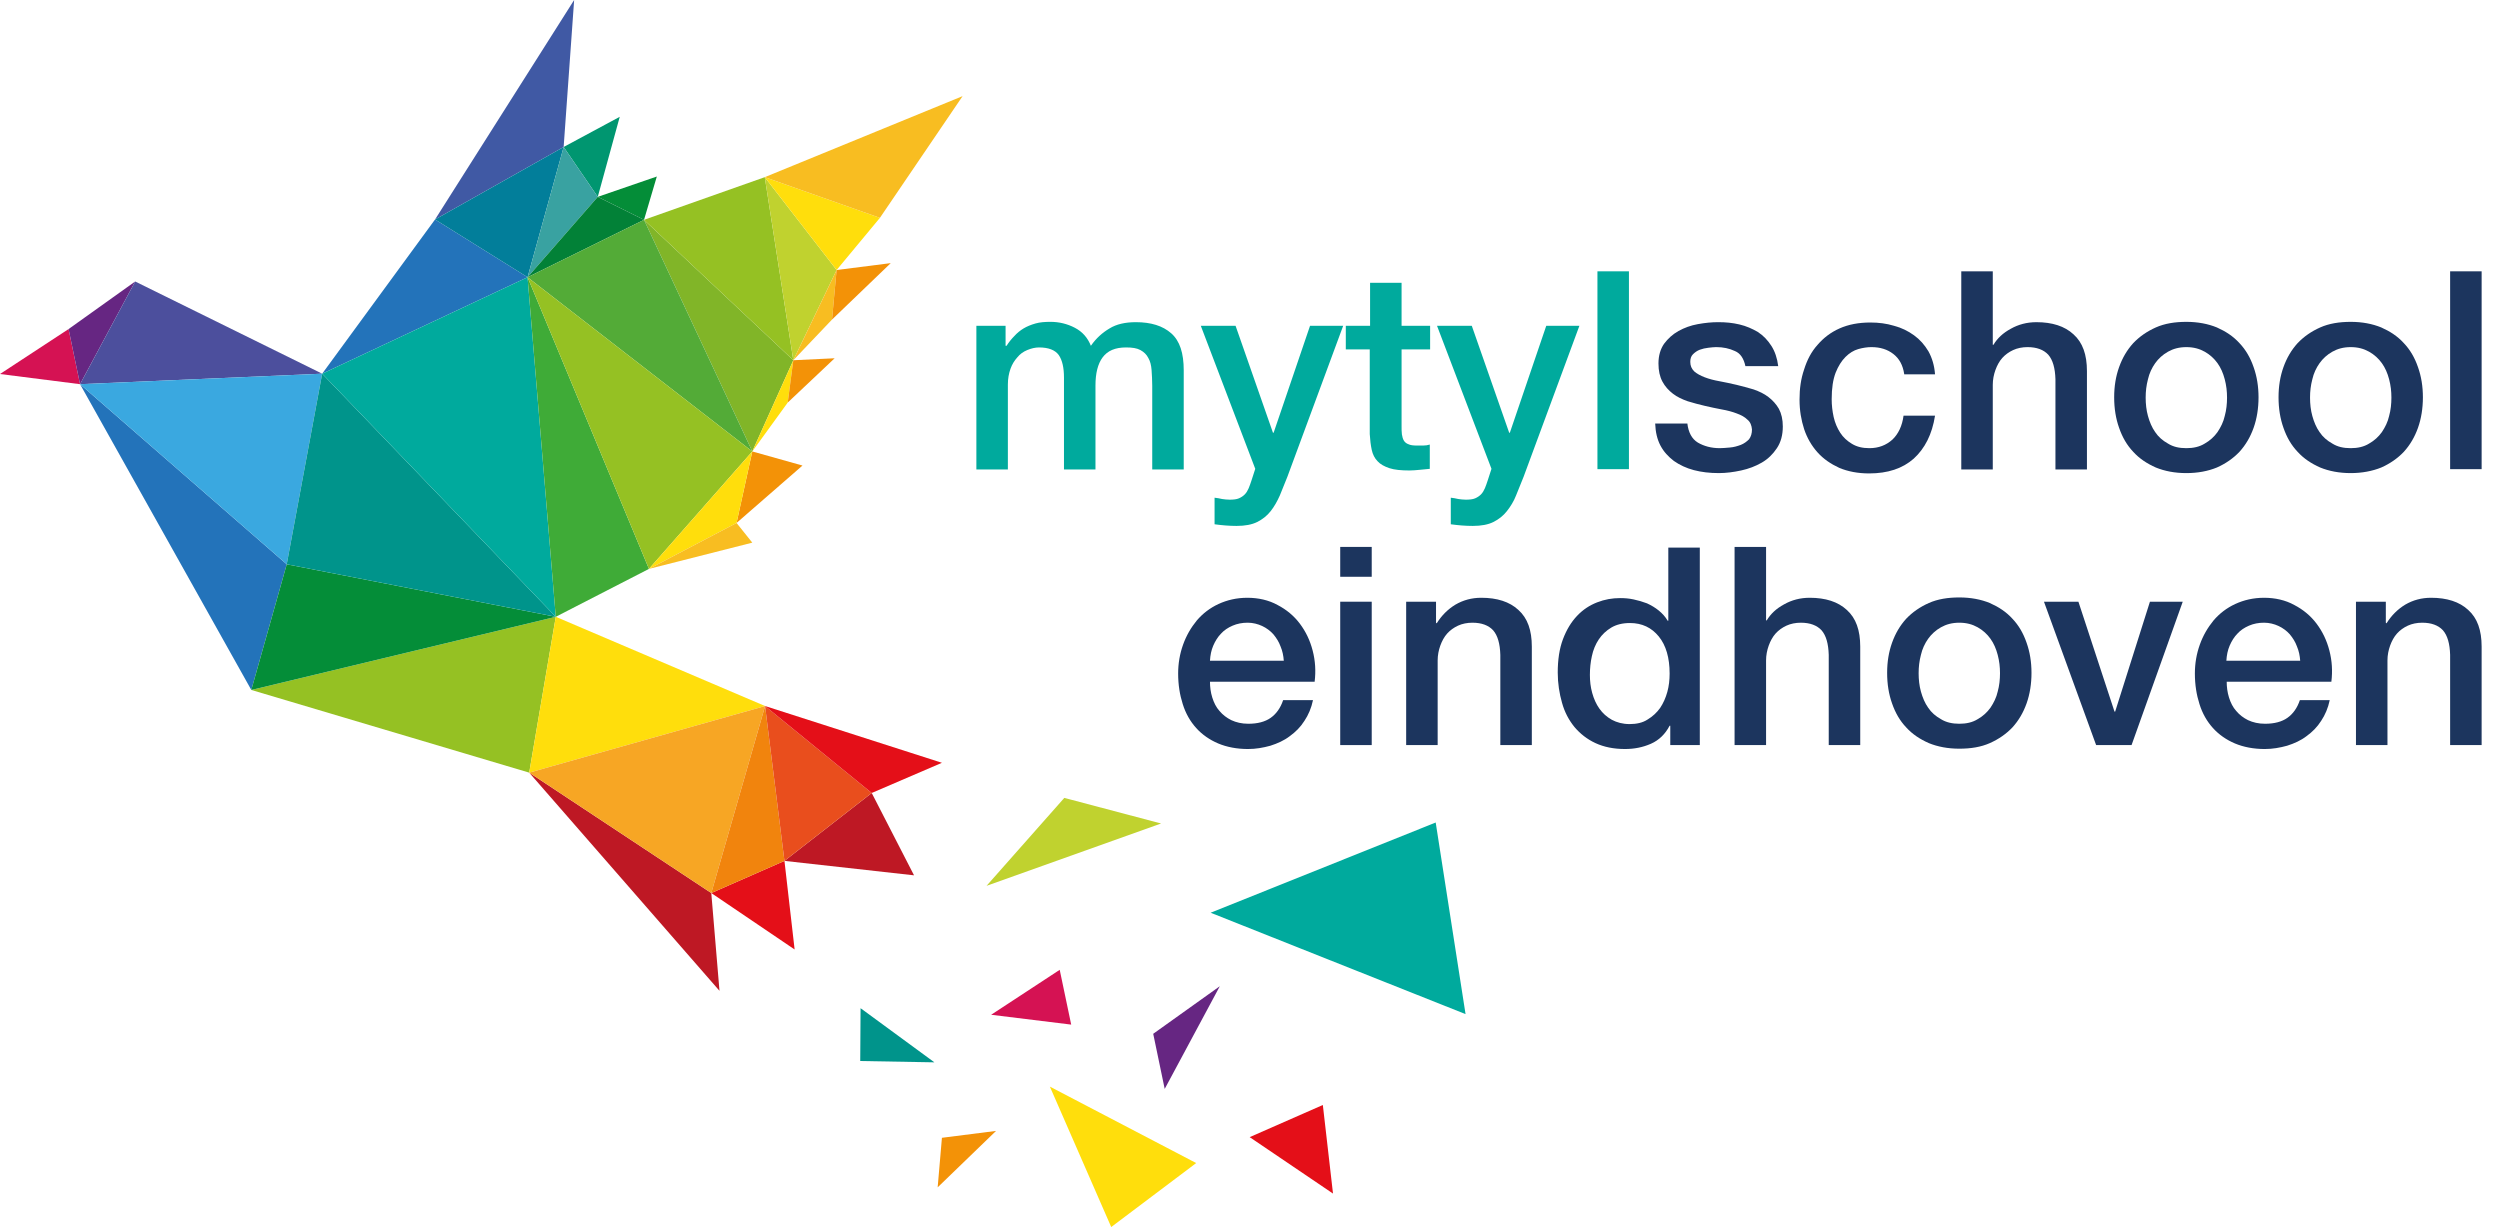 <?xml version="1.0" encoding="UTF-8"?>
<svg id="Laag_1" data-name="Laag 1" xmlns="http://www.w3.org/2000/svg" xmlns:xlink="http://www.w3.org/1999/xlink" viewBox="0 0 762 374">
  <defs>
    <style>
      .cls-1 {
        clip-path: url(#clippath);
      }

      .cls-2 {
        fill: none;
      }

      .cls-2, .cls-3, .cls-4, .cls-5, .cls-6, .cls-7, .cls-8, .cls-9, .cls-10, .cls-11, .cls-12, .cls-13, .cls-14, .cls-15, .cls-16, .cls-17, .cls-18, .cls-19, .cls-20, .cls-21, .cls-22, .cls-23, .cls-24, .cls-25, .cls-26, .cls-27, .cls-28, .cls-29 {
        stroke-width: 0px;
      }

      .cls-30 {
        clip-path: url(#clippath-1);
      }

      .cls-31 {
        clip-path: url(#clippath-4);
      }

      .cls-32 {
        clip-path: url(#clippath-3);
      }

      .cls-33 {
        clip-path: url(#clippath-2);
      }

      .cls-34 {
        clip-path: url(#clippath-7);
      }

      .cls-35 {
        clip-path: url(#clippath-8);
      }

      .cls-36 {
        clip-path: url(#clippath-6);
      }

      .cls-37 {
        clip-path: url(#clippath-5);
      }

      .cls-38 {
        clip-path: url(#clippath-9);
      }

      .cls-39 {
        clip-path: url(#clippath-14);
      }

      .cls-40 {
        clip-path: url(#clippath-13);
      }

      .cls-41 {
        clip-path: url(#clippath-12);
      }

      .cls-42 {
        clip-path: url(#clippath-10);
      }

      .cls-43 {
        clip-path: url(#clippath-15);
      }

      .cls-44 {
        clip-path: url(#clippath-11);
      }

      .cls-3 {
        fill: #f8bd21;
      }

      .cls-4 {
        fill: #f7a624;
      }

      .cls-5 {
        fill: #4c4f9d;
      }

      .cls-6 {
        fill: #81b528;
      }

      .cls-7 {
        fill: #53ab37;
      }

      .cls-8 {
        fill: #95c123;
      }

      .cls-9 {
        fill: #39a2a1;
      }

      .cls-10 {
        fill: #3aa8e0;
      }

      .cls-11 {
        fill: #1c355e;
      }

      .cls-12 {
        fill: #3fab37;
      }

      .cls-13 {
        fill: #4059a4;
      }

      .cls-14 {
        fill: #2373ba;
      }

      .cls-15 {
        fill: #d51253;
      }

      .cls-16 {
        fill: #e40f18;
      }

      .cls-17 {
        fill: #be1824;
      }

      .cls-18 {
        fill: #c0d22f;
      }

      .cls-19 {
        fill: #662682;
      }

      .cls-20 {
        fill: #f39207;
      }

      .cls-21 {
        fill: #ffde0c;
      }

      .cls-22 {
        fill: #e94e1d;
      }

      .cls-23 {
        fill: #f1840d;
      }

      .cls-24 {
        fill: #00aa9d;
      }

      .cls-25 {
        fill: #028137;
      }

      .cls-26 {
        fill: #027e9a;
      }

      .cls-27 {
        fill: #048d38;
      }

      .cls-28 {
        fill: #00948b;
      }

      .cls-29 {
        fill: #009670;
      }
    </style>
    <clipPath id="clippath">
      <rect class="cls-2" width="756.4" height="374"/>
    </clipPath>
    <clipPath id="clippath-1">
      <rect class="cls-2" width="756.4" height="374"/>
    </clipPath>
    <clipPath id="clippath-2">
      <rect class="cls-2" width="756.4" height="374"/>
    </clipPath>
    <clipPath id="clippath-3">
      <rect class="cls-2" width="756.4" height="374"/>
    </clipPath>
    <clipPath id="clippath-4">
      <rect class="cls-2" width="756.4" height="374"/>
    </clipPath>
    <clipPath id="clippath-5">
      <rect class="cls-2" width="756.4" height="374"/>
    </clipPath>
    <clipPath id="clippath-6">
      <rect class="cls-2" width="756.4" height="374"/>
    </clipPath>
    <clipPath id="clippath-7">
      <rect class="cls-2" width="756.4" height="374"/>
    </clipPath>
    <clipPath id="clippath-8">
      <rect class="cls-2" width="756.4" height="374"/>
    </clipPath>
    <clipPath id="clippath-9">
      <rect class="cls-2" width="756.4" height="374"/>
    </clipPath>
    <clipPath id="clippath-10">
      <rect class="cls-2" width="756.4" height="374"/>
    </clipPath>
    <clipPath id="clippath-11">
      <rect class="cls-2" width="756.4" height="374"/>
    </clipPath>
    <clipPath id="clippath-12">
      <rect class="cls-2" width="756.4" height="374"/>
    </clipPath>
    <clipPath id="clippath-13">
      <rect class="cls-2" width="756.4" height="374"/>
    </clipPath>
    <clipPath id="clippath-14">
      <rect class="cls-2" width="756.4" height="374"/>
    </clipPath>
    <clipPath id="clippath-15">
      <rect class="cls-2" width="756.4" height="374"/>
    </clipPath>
  </defs>
  <g>
    <g class="cls-1">
      <path class="cls-24" d="m297.4,99.3h9.1v6.1h.3c.7-1.1,1.5-2.1,2.4-3,.8-.9,1.8-1.7,2.8-2.3s2.2-1.1,3.6-1.5,2.9-.5,4.6-.5c2.6,0,5.1.6,7.4,1.8s3.9,3,4.9,5.5c1.6-2.3,3.5-4,5.7-5.3,2.1-1.3,4.8-1.9,8-1.9,4.6,0,8.2,1.1,10.8,3.4,2.6,2.3,3.8,6,3.8,11.3v30.2h-9.6v-25.5c0-1.7-.1-3.3-.2-4.8-.1-1.4-.4-2.7-1-3.7-.5-1-1.3-1.8-2.4-2.4-1.1-.6-2.5-.8-4.4-.8-3.3,0-5.6,1-7.1,3s-2.2,4.9-2.2,8.6v25.6h-9.6v-28c0-3-.5-5.3-1.6-6.9-1.1-1.5-3.1-2.3-6-2.3-1.2,0-2.4.3-3.6.8s-2.2,1.2-3,2.2c-.9,1-1.6,2.1-2.1,3.5s-.8,3-.8,4.8v25.9h-9.6v-43.8h-.2Z"/>
    </g>
    <g class="cls-30">
      <path class="cls-24" d="m366,99.3h10.6l11.4,32.6h.2l11.1-32.6h10.1l-17,46c-.8,2-1.6,3.9-2.3,5.7-.8,1.8-1.7,3.4-2.8,4.8-1.1,1.4-2.5,2.5-4.1,3.3s-3.7,1.2-6.3,1.2c-2.3,0-4.5-.2-6.7-.5v-8.1c.8.1,1.5.2,2.3.4.7.1,1.5.2,2.3.2,1.1,0,2.1-.1,2.8-.4.7-.3,1.3-.7,1.8-1.2s.9-1.2,1.2-1.9c.3-.7.6-1.6.9-2.5l1.1-3.4-16.6-43.6Z"/>
    </g>
    <g class="cls-33">
      <path class="cls-24" d="m410.3,99.3h7.3v-13.1h9.6v13.1h8.7v7.2h-8.7v23.3c0,1,0,1.9.1,2.6.1.7.3,1.4.6,1.9.3.5.8.9,1.4,1.1.6.3,1.5.4,2.5.4h2c.7,0,1.4-.1,2-.3v7.4c-1.1.1-2.1.2-3.1.3s-2.1.2-3.1.2c-2.5,0-4.6-.2-6.1-.7s-2.8-1.2-3.6-2.1c-.9-.9-1.5-2.1-1.8-3.5s-.5-3-.6-4.8v-25.8h-7.3v-7.2h.1Z"/>
    </g>
    <g class="cls-32">
      <path class="cls-24" d="m438,99.3h10.6l11.4,32.6h.2l11.1-32.6h10.1l-17,46c-.8,2-1.6,3.9-2.3,5.7s-1.7,3.4-2.8,4.8c-1.1,1.4-2.5,2.5-4.1,3.3s-3.7,1.2-6.3,1.2c-2.3,0-4.5-.2-6.7-.5v-8.1c.8.1,1.5.2,2.3.4.7.1,1.5.2,2.3.2,1.1,0,2.1-.1,2.8-.4.7-.3,1.3-.7,1.8-1.2s.9-1.2,1.2-1.9c.3-.7.6-1.6.9-2.5l1.1-3.4-16.6-43.6Z"/>
    </g>
  </g>
  <rect class="cls-24" x="486.9" y="82.7" width="9.6" height="60.3"/>
  <g>
    <g class="cls-31">
      <path class="cls-11" d="m514.3,129c.3,2.8,1.4,4.8,3.2,5.9,1.9,1.1,4.1,1.7,6.7,1.7.9,0,1.9-.1,3.1-.2,1.2-.1,2.2-.4,3.3-.8,1-.4,1.8-1,2.5-1.7.6-.8.9-1.8.9-3-.1-1.2-.5-2.3-1.4-3-.8-.8-1.9-1.4-3.3-1.9-1.3-.5-2.8-.9-4.5-1.2s-3.4-.7-5.2-1.1c-1.8-.4-3.5-.9-5.2-1.4-1.7-.6-3.2-1.3-4.5-2.3s-2.4-2.2-3.2-3.7-1.2-3.3-1.2-5.5c0-2.4.6-4.4,1.7-6,1.2-1.6,2.6-2.9,4.4-3.9,1.8-1,3.7-1.7,5.9-2.1,2.2-.4,4.2-.6,6.2-.6,2.3,0,4.4.2,6.5.7s3.9,1.3,5.6,2.3c1.7,1.1,3,2.5,4.1,4.2s1.8,3.8,2.1,6.2h-10c-.5-2.3-1.5-3.9-3.2-4.6-1.7-.8-3.6-1.2-5.7-1.2-.7,0-1.5.1-2.4.2-.9.1-1.8.3-2.6.6s-1.5.8-2.1,1.4c-.6.6-.8,1.4-.8,2.3,0,1.2.4,2.1,1.2,2.9.8.7,1.9,1.3,3.2,1.8s2.8.9,4.5,1.2,3.4.7,5.2,1.1c1.7.4,3.5.9,5.2,1.4,1.7.6,3.2,1.3,4.5,2.3s2.4,2.2,3.2,3.6c.8,1.5,1.2,3.3,1.2,5.4,0,2.6-.6,4.8-1.8,6.6s-2.7,3.3-4.6,4.4c-1.9,1.1-4,1.9-6.3,2.4s-4.6.8-6.8.8c-2.8,0-5.3-.3-7.6-.9-2.3-.6-4.4-1.6-6.1-2.8-1.7-1.3-3.1-2.8-4.1-4.7s-1.5-4.1-1.6-6.7h9.8v-.1Z"/>
    </g>
    <g class="cls-37">
      <path class="cls-11" d="m580.4,114c-.4-2.7-1.5-4.7-3.3-6.1-1.8-1.4-4-2.1-6.7-2.1-1.2,0-2.6.2-4,.6-1.4.4-2.7,1.2-3.9,2.4s-2.2,2.8-3,4.8c-.8,2.1-1.2,4.7-1.2,8.1,0,1.8.2,3.6.6,5.4.4,1.8,1.1,3.4,2,4.8.9,1.4,2.1,2.5,3.6,3.4s3.2,1.3,5.3,1.3c2.8,0,5.1-.9,7-2.6,1.8-1.7,3-4.2,3.4-7.3h9.6c-.9,5.7-3.1,10-6.5,13.1-3.4,3-7.9,4.5-13.6,4.5-3.4,0-6.5-.6-9.1-1.7-2.6-1.2-4.8-2.7-6.6-4.7s-3.2-4.4-4.1-7.1c-.9-2.8-1.4-5.7-1.4-9s.4-6.3,1.4-9.2c.9-2.9,2.2-5.4,4.1-7.5,1.8-2.1,4-3.8,6.7-5s5.8-1.8,9.4-1.8c2.5,0,4.9.3,7.2,1,2.3.6,4.3,1.6,6.1,2.9,1.8,1.3,3.2,2.9,4.4,4.9,1.1,2,1.8,4.3,2,7h-9.4v-.1Z"/>
    </g>
    <g class="cls-36">
      <path class="cls-11" d="m597.8,82.7h9.6v22.4h.2c1.2-2,2.9-3.6,5.3-4.9,2.3-1.3,4.9-2,7.8-2,4.8,0,8.6,1.2,11.3,3.7,2.8,2.5,4.1,6.2,4.1,11.2v30h-9.6v-27.5c-.1-3.4-.8-5.9-2.2-7.5-1.4-1.5-3.5-2.3-6.3-2.3-1.6,0-3.1.3-4.4.9-1.3.6-2.4,1.4-3.3,2.4-.9,1-1.6,2.3-2.1,3.7s-.8,2.9-.8,4.5v25.8h-9.6v-60.4Z"/>
    </g>
    <g class="cls-34">
      <path class="cls-11" d="m666.4,136.6c2.1,0,4-.4,5.6-1.4,1.6-.9,2.9-2.1,3.9-3.5,1-1.5,1.8-3.1,2.2-4.9.5-1.8.7-3.7.7-5.6s-.2-3.7-.7-5.6c-.5-1.9-1.2-3.5-2.2-4.9s-2.3-2.6-3.9-3.5c-1.6-.9-3.4-1.4-5.6-1.4s-4,.5-5.6,1.4-2.9,2.1-3.9,3.5-1.8,3.1-2.2,4.9c-.5,1.9-.7,3.7-.7,5.6s.2,3.8.7,5.6,1.2,3.5,2.2,4.9c1,1.5,2.3,2.6,3.9,3.5,1.6,1,3.4,1.4,5.6,1.4m0,7.6c-3.5,0-6.6-.6-9.3-1.7-2.7-1.2-5-2.7-6.9-4.8-1.9-2-3.3-4.4-4.3-7.3-1-2.8-1.5-5.9-1.5-9.3s.5-6.4,1.5-9.2,2.4-5.2,4.3-7.3c1.9-2,4.2-3.6,6.9-4.8s5.8-1.7,9.3-1.7,6.6.6,9.3,1.7c2.7,1.2,5,2.7,6.9,4.8,1.9,2,3.3,4.4,4.3,7.3,1,2.8,1.5,5.9,1.5,9.2s-.5,6.5-1.5,9.3-2.4,5.2-4.3,7.3c-1.9,2-4.2,3.6-6.9,4.8-2.7,1.1-5.8,1.7-9.3,1.7"/>
    </g>
    <g class="cls-35">
      <path class="cls-11" d="m716.5,136.6c2.1,0,4-.4,5.6-1.4,1.6-.9,2.9-2.1,3.9-3.5,1-1.5,1.8-3.1,2.2-4.9.5-1.8.7-3.7.7-5.6s-.2-3.7-.7-5.6c-.5-1.9-1.2-3.5-2.2-4.9s-2.3-2.6-3.9-3.5c-1.6-.9-3.4-1.4-5.6-1.4s-4,.5-5.6,1.4-2.9,2.1-3.9,3.5-1.8,3.1-2.2,4.9c-.5,1.9-.7,3.7-.7,5.6s.2,3.8.7,5.6,1.2,3.5,2.2,4.9c1,1.5,2.3,2.6,3.9,3.5,1.6,1,3.4,1.4,5.6,1.4m0,7.6c-3.5,0-6.6-.6-9.3-1.7-2.7-1.2-5-2.7-6.9-4.8-1.9-2-3.3-4.4-4.3-7.3-1-2.8-1.5-5.9-1.5-9.3s.5-6.4,1.5-9.2,2.4-5.2,4.3-7.3c1.9-2,4.2-3.6,6.9-4.8s5.8-1.7,9.3-1.7,6.6.6,9.3,1.7c2.7,1.2,5,2.7,6.9,4.8,1.9,2,3.3,4.4,4.3,7.3,1,2.8,1.5,5.9,1.5,9.2s-.5,6.5-1.5,9.3-2.4,5.2-4.3,7.3c-1.9,2-4.2,3.6-6.9,4.8-2.7,1.1-5.9,1.7-9.3,1.7"/>
    </g>
  </g>
  <rect class="cls-11" x="746.8" y="82.7" width="9.6" height="60.3"/>
  <g class="cls-38">
    <path class="cls-11" d="m391.3,201.4c-.1-1.5-.4-3-1-4.4-.5-1.4-1.3-2.6-2.2-3.7-.9-1-2.1-1.9-3.4-2.5s-2.8-1-4.4-1c-1.7,0-3.2.3-4.6.9s-2.6,1.4-3.5,2.4c-1,1-1.8,2.3-2.4,3.7-.6,1.4-.9,2.9-1,4.6h22.5Zm-22.5,6.3c0,1.7.2,3.3.7,4.9s1.2,3,2.2,4.1c1,1.2,2.2,2.1,3.6,2.8,1.5.7,3.2,1.1,5.2,1.1,2.8,0,5.1-.6,6.8-1.8,1.7-1.2,3-3,3.8-5.4h9.1c-.5,2.4-1.4,4.5-2.6,6.3-1.2,1.9-2.7,3.4-4.5,4.7-1.7,1.3-3.7,2.2-5.9,2.9-2.2.6-4.4,1-6.8,1-3.4,0-6.5-.6-9.1-1.7s-4.9-2.7-6.7-4.7c-1.8-2-3.2-4.4-4.1-7.3-.9-2.8-1.4-5.9-1.4-9.3,0-3.1.5-6,1.5-8.8s2.4-5.2,4.2-7.4c1.8-2.1,4-3.8,6.6-5s5.5-1.9,8.8-1.9,6.5.7,9.2,2.2c2.7,1.4,5,3.3,6.8,5.7,1.8,2.4,3.1,5.1,3.9,8.2s1,6.2.6,9.5h-31.9v-.1Z"/>
  </g>
  <path class="cls-11" d="m408.5,183.4h9.6v43.7h-9.6v-43.7Zm0-16.7h9.6v9.1h-9.6v-9.1Z"/>
  <g>
    <g class="cls-42">
      <path class="cls-11" d="m428.6,183.4h9.1v6.4l.2.2c1.5-2.4,3.4-4.3,5.7-5.7,2.4-1.4,5-2.1,7.9-2.1,4.8,0,8.6,1.2,11.3,3.7,2.8,2.5,4.1,6.2,4.1,11.2v30h-9.6v-27.5c-.1-3.4-.8-5.9-2.2-7.5-1.4-1.5-3.5-2.3-6.3-2.3-1.6,0-3.1.3-4.4.9s-2.4,1.4-3.3,2.4-1.6,2.3-2.1,3.7c-.5,1.4-.8,2.9-.8,4.5v25.8h-9.6v-43.7h0Z"/>
    </g>
    <g class="cls-44">
      <path class="cls-11" d="m484.6,205.7c0,1.9.2,3.7.7,5.5s1.2,3.4,2.2,4.8,2.2,2.5,3.8,3.4c1.5.8,3.3,1.3,5.4,1.3s4-.4,5.5-1.4c1.5-.9,2.8-2.1,3.8-3.5,1-1.5,1.7-3.1,2.2-4.9s.7-3.7.7-5.6c0-4.8-1.1-8.6-3.3-11.3-2.2-2.7-5.1-4.1-8.8-4.1-2.3,0-4.2.5-5.7,1.4s-2.8,2.1-3.8,3.6-1.7,3.2-2.1,5.1c-.4,1.8-.6,3.7-.6,5.7m33.6,21.4h-9.1v-5.9h-.2c-1.3,2.5-3.2,4.4-5.7,5.5s-5.1,1.6-7.9,1.6c-3.4,0-6.4-.6-9-1.8-2.6-1.2-4.7-2.9-6.4-4.9-1.7-2.1-3-4.5-3.8-7.4-.8-2.8-1.3-5.9-1.3-9.2,0-3.9.5-7.3,1.6-10.2,1.1-2.9,2.5-5.2,4.3-7.1s3.8-3.2,6.1-4.1,4.6-1.3,7-1.3c1.4,0,2.7.1,4.1.4,1.4.3,2.8.7,4.1,1.2,1.3.6,2.5,1.3,3.6,2.2,1.1.9,2,1.9,2.7,3.1h.2v-22.3h9.6v60.2h.1Z"/>
    </g>
    <g class="cls-41">
      <path class="cls-11" d="m528.7,166.7h9.6v22.4h.2c1.2-2,2.9-3.6,5.3-4.9,2.3-1.3,4.9-2,7.8-2,4.8,0,8.6,1.2,11.3,3.7,2.8,2.5,4.1,6.2,4.1,11.2v30h-9.6v-27.5c-.1-3.4-.8-5.9-2.2-7.5-1.4-1.5-3.5-2.3-6.3-2.3-1.6,0-3.1.3-4.4.9-1.3.6-2.4,1.4-3.3,2.4-.9,1-1.6,2.3-2.1,3.7-.5,1.4-.8,2.9-.8,4.5v25.8h-9.6v-60.4Z"/>
    </g>
    <g class="cls-40">
      <path class="cls-11" d="m597.2,220.6c2.1,0,4-.4,5.6-1.4,1.6-.9,2.9-2.1,3.9-3.5,1-1.5,1.8-3.1,2.2-4.9.5-1.8.7-3.7.7-5.6s-.2-3.7-.7-5.6-1.2-3.5-2.2-4.9-2.3-2.6-3.9-3.5c-1.6-.9-3.4-1.4-5.6-1.4s-4,.5-5.6,1.4-2.9,2.1-3.9,3.5-1.8,3.1-2.2,4.9c-.5,1.9-.7,3.7-.7,5.6s.2,3.8.7,5.6c.5,1.8,1.2,3.5,2.2,4.9,1,1.5,2.3,2.6,3.9,3.5,1.6,1,3.5,1.4,5.6,1.4m0,7.6c-3.5,0-6.6-.6-9.3-1.7-2.7-1.2-5-2.7-6.9-4.8-1.9-2-3.3-4.4-4.3-7.3-1-2.8-1.5-5.9-1.5-9.3s.5-6.4,1.5-9.2c1-2.8,2.4-5.2,4.3-7.3,1.9-2,4.2-3.6,6.9-4.8,2.7-1.2,5.8-1.7,9.3-1.7s6.6.6,9.3,1.7c2.7,1.2,5,2.7,6.9,4.8,1.9,2,3.3,4.4,4.3,7.3,1,2.8,1.5,5.9,1.5,9.2s-.5,6.5-1.5,9.3-2.4,5.2-4.3,7.3c-1.9,2-4.2,3.6-6.9,4.8-2.7,1.2-5.8,1.7-9.3,1.7"/>
    </g>
  </g>
  <polygon class="cls-11" points="623 183.4 633.5 183.4 644.5 216.9 644.7 216.9 655.3 183.4 665.3 183.4 649.7 227.1 638.9 227.1 623 183.4"/>
  <g>
    <g class="cls-39">
      <path class="cls-11" d="m701.1,201.4c-.1-1.5-.4-3-1-4.4-.5-1.4-1.3-2.6-2.2-3.7-.9-1-2.1-1.9-3.4-2.5-1.3-.6-2.8-1-4.4-1-1.7,0-3.2.3-4.6.9-1.4.6-2.6,1.4-3.5,2.4-1,1-1.8,2.3-2.4,3.7-.6,1.4-.9,2.9-1,4.6h22.5Zm-22.4,6.3c0,1.7.2,3.3.7,4.9s1.2,3,2.2,4.1c1,1.2,2.2,2.1,3.6,2.8,1.5.7,3.2,1.1,5.2,1.1,2.8,0,5.1-.6,6.8-1.8,1.7-1.2,3-3,3.8-5.4h9.1c-.5,2.4-1.4,4.5-2.6,6.3-1.2,1.9-2.7,3.4-4.5,4.7-1.7,1.3-3.7,2.2-5.9,2.9-2.2.6-4.4,1-6.8,1-3.4,0-6.5-.6-9.1-1.7s-4.9-2.7-6.7-4.7-3.2-4.4-4.1-7.3c-.9-2.8-1.4-5.9-1.4-9.3,0-3.1.5-6,1.5-8.8s2.4-5.2,4.2-7.4c1.8-2.1,4-3.8,6.6-5s5.5-1.9,8.8-1.9,6.5.7,9.2,2.2c2.7,1.4,5,3.3,6.8,5.7,1.8,2.4,3.1,5.1,3.9,8.2.8,3.1,1,6.2.6,9.5h-31.9v-.1Z"/>
    </g>
    <g class="cls-43">
      <path class="cls-11" d="m718.1,183.4h9.1v6.4l.2.2c1.5-2.4,3.4-4.3,5.7-5.7,2.4-1.4,5-2.1,7.9-2.1,4.8,0,8.6,1.2,11.3,3.7,2.8,2.5,4.1,6.2,4.1,11.2v30h-9.6v-27.5c-.1-3.4-.8-5.9-2.2-7.5-1.4-1.5-3.5-2.3-6.3-2.3-1.6,0-3.1.3-4.4.9-1.3.6-2.4,1.4-3.3,2.4-.9,1-1.6,2.3-2.1,3.7-.5,1.4-.8,2.9-.8,4.5v25.8h-9.6v-43.7h0Z"/>
    </g>
  </g>
  <polygon class="cls-16" points="403.2 336.8 406.3 363.8 380.9 346.6 403.2 336.8"/>
  <polygon class="cls-15" points="302.1 309.3 323 295.6 326.5 312.3 302.1 309.3"/>
  <polygon class="cls-19" points="351.5 315.1 371.8 300.6 355 331.9 351.5 315.1"/>
  <polygon class="cls-24" points="369 278.2 437.6 250.7 446.7 309.1 369 278.2"/>
  <polygon class="cls-28" points="262.3 307.3 284.8 323.8 262.2 323.4 262.3 307.3"/>
  <polygon class="cls-21" points="338.7 374 364.6 354.5 320 331.2 338.7 374"/>
  <polygon class="cls-18" points="353.9 251 324.4 243.2 300.7 270 353.9 251"/>
  <polygon class="cls-20" points="287.1 346.8 303.6 344.7 285.8 361.9 287.1 346.8"/>
  <polygon class="cls-29" points="171.8 44.8 188.9 35.6 182.2 60 171.8 44.8"/>
  <polygon class="cls-27" points="182.2 60 200.2 53.8 196.3 67 182.2 60"/>
  <polygon class="cls-6" points="196.3 67 241.8 109.8 229.3 137.6 196.3 67"/>
  <polygon class="cls-20" points="229.3 137.6 244.6 141.9 224.5 159.4 229.3 137.6"/>
  <polygon class="cls-17" points="265.7 241.7 278.6 266.8 239.1 262.4 265.7 241.7"/>
  <polygon class="cls-16" points="239.1 262.4 242.2 289.4 216.8 272.2 239.1 262.4"/>
  <polygon class="cls-17" points="216.8 272.2 219.3 302 161.3 235.5 216.8 272.2"/>
  <polygon class="cls-8" points="169.4 188 161.3 235.5 76.6 210.3 169.4 188"/>
  <polygon class="cls-15" points="0 114 24.4 117.1 20.9 100.3 0 114"/>
  <polygon class="cls-19" points="20.9 100.3 41.2 85.8 24.4 117.1 20.9 100.3"/>
  <polygon class="cls-5" points="41.2 85.8 98.2 113.9 24.4 117.1 41.2 85.8"/>
  <polygon class="cls-14" points="24.4 117.1 76.6 210.3 87.4 172 24.4 117.1"/>
  <polygon class="cls-10" points="24.4 117.1 98.2 113.9 87.4 172 24.4 117.1"/>
  <polygon class="cls-27" points="76.6 210.3 169.4 188 87.4 172 76.6 210.3"/>
  <polygon class="cls-28" points="98.2 113.9 169.4 188 87.4 172 98.2 113.9"/>
  <polygon class="cls-21" points="169.4 188 161.3 235.5 233.2 215.2 169.4 188"/>
  <polygon class="cls-4" points="161.3 235.5 216.8 272.2 233.2 215.2 161.3 235.5"/>
  <polygon class="cls-23" points="216.8 272.2 239.1 262.4 233.2 215.2 216.8 272.2"/>
  <polygon class="cls-22" points="239.1 262.4 265.7 241.7 233.2 215.2 239.1 262.4"/>
  <polygon class="cls-16" points="265.7 241.7 287.1 232.5 233.2 215.2 265.7 241.7"/>
  <polygon class="cls-13" points="175 0 132.6 66.9 171.8 44.8 175 0"/>
  <polygon class="cls-14" points="98.2 113.9 132.6 66.9 160.8 84.5 98.2 113.9"/>
  <polygon class="cls-24" points="98.2 113.9 169.4 188 160.8 84.5 98.2 113.9"/>
  <polygon class="cls-26" points="132.6 66.9 171.8 44.8 160.8 84.5 132.6 66.9"/>
  <polygon class="cls-9" points="171.8 44.8 182.2 60 160.8 84.5 171.8 44.8"/>
  <polygon class="cls-25" points="182.2 60 196.3 67 160.8 84.5 182.2 60"/>
  <polygon class="cls-7" points="196.3 67 229.3 137.6 160.8 84.5 196.3 67"/>
  <polygon class="cls-8" points="196.3 67 241.8 109.8 233.1 54 196.3 67"/>
  <polygon class="cls-18" points="241.8 109.8 255 82.3 233.1 54 241.8 109.8"/>
  <polygon class="cls-21" points="233.1 54 255 82.3 268.2 66.4 233.1 54"/>
  <polygon class="cls-3" points="233.1 54 293.4 29.3 268.2 66.4 233.1 54"/>
  <polygon class="cls-3" points="241.8 109.8 255 82.3 253.6 97.4 241.8 109.8"/>
  <polygon class="cls-20" points="255 82.3 271.5 80.2 253.6 97.4 255 82.3"/>
  <polygon class="cls-21" points="229.3 137.6 241.8 109.8 240.1 122.7 229.3 137.6"/>
  <polygon class="cls-20" points="241.8 109.8 254.4 109.2 240.1 122.7 241.8 109.8"/>
  <polygon class="cls-12" points="160.8 84.5 169.4 188 197.8 173.4 160.8 84.5"/>
  <polygon class="cls-8" points="160.8 84.5 229.3 137.6 197.8 173.4 160.8 84.5"/>
  <polygon class="cls-21" points="224.5 159.4 229.3 137.6 197.8 173.4 224.5 159.4"/>
  <polygon class="cls-3" points="224.5 159.4 229.3 165.4 197.8 173.4 224.5 159.4"/>
</svg>